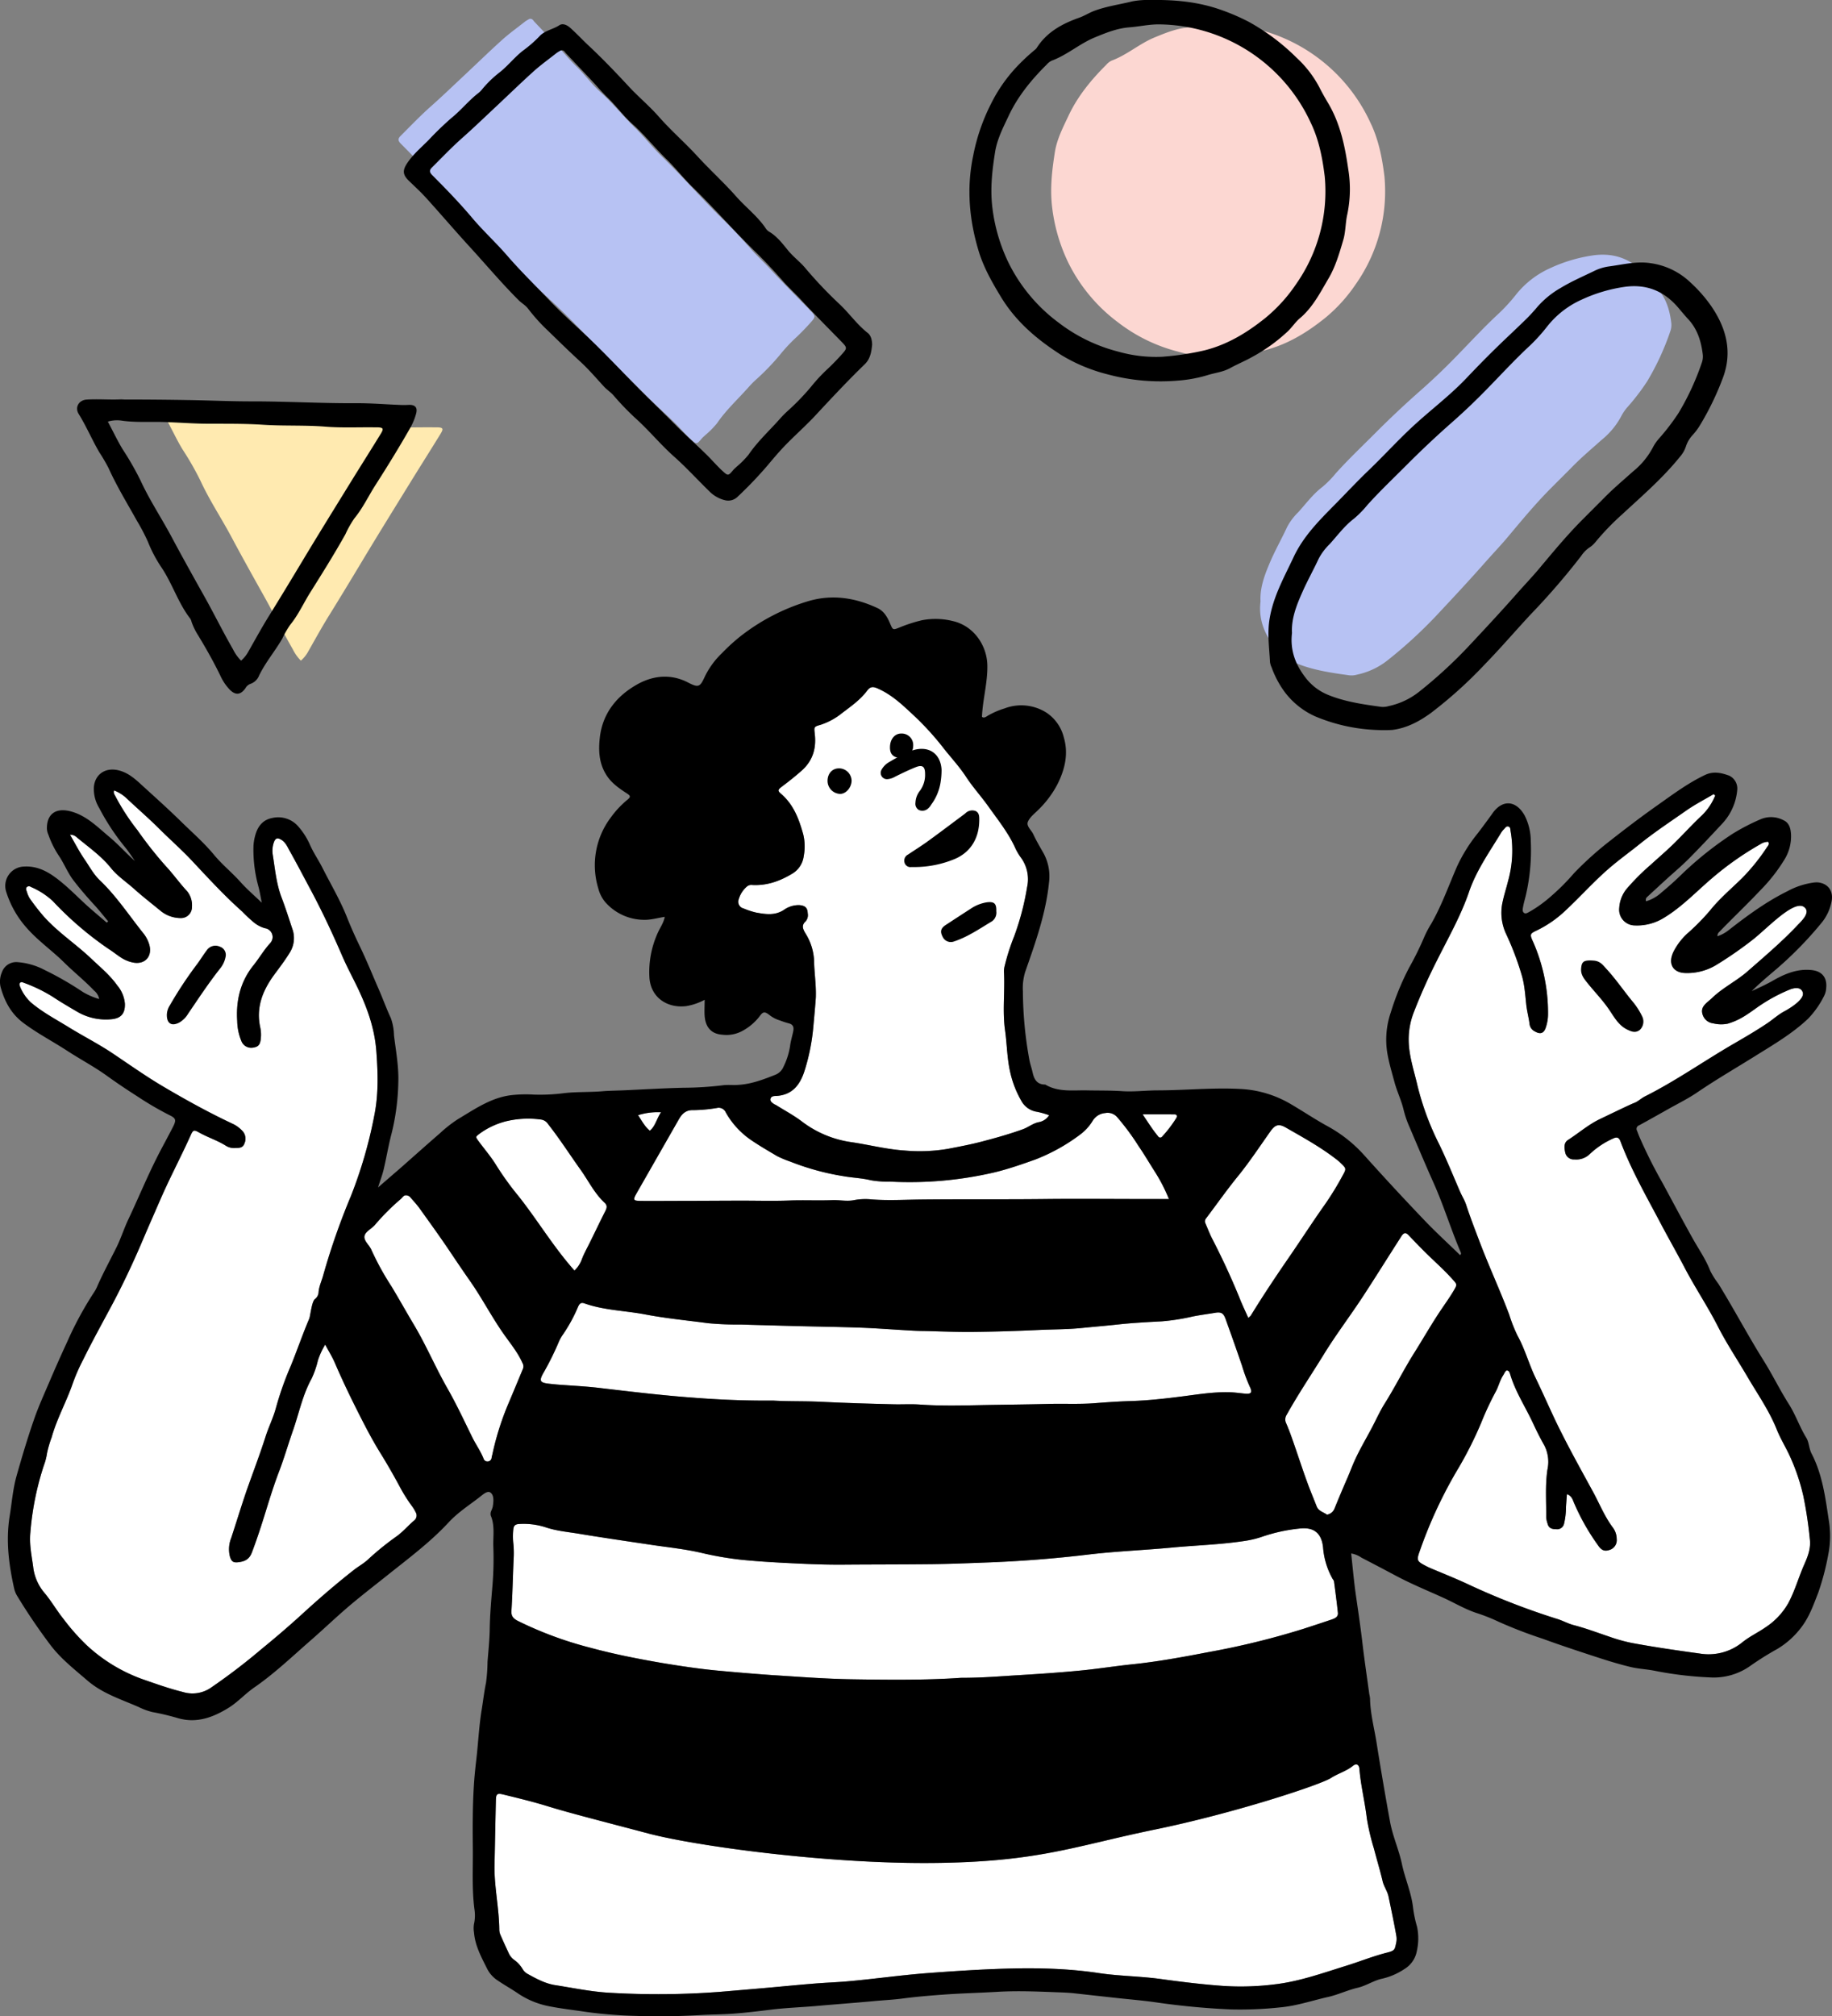 <svg xmlns="http://www.w3.org/2000/svg" viewBox="0 0 582 640.28"><rect x="0" y="0" width="582" height="640.28" fill="#808080" stroke="none"/><defs><style>.cls-1{fill:#fff;}.cls-2{fill:#b7c2f3;}.cls-3{fill:#fcd7d2;}.cls-4{fill:#ffeab0;}</style></defs><title>EmploymentHub</title><g id="Layer_2" data-name="Layer 2"><g id="Layer_1-2" data-name="Layer 1"><path class="cls-1" d="M544.89,252.64l-.49-.46c-2.8,1.67-5.72,3.17-8.39,5-5,3.5-10.11,6.87-14.89,10.68-3,2.43-6.2,4.73-9.18,7.24-5.17,4.33-9.63,9.41-14.56,14a35.8,35.8,0,0,1-9.12,6.35c-2.26,1.07-2.32,1.25-1.23,3.62a56.13,56.13,0,0,1,4.76,23,13.29,13.29,0,0,1-.7,4.19c-.6,1.9-1.74,2.29-3.46,1.29a3,3,0,0,1-1.7-2.25c-.23-1.94-.74-3.82-1-5.77-.39-3.35-.54-6.75-1.54-10a91.11,91.11,0,0,0-4.92-12.94,15.8,15.8,0,0,1-1.06-10.41c.46-2.14,1.16-4.27,1.69-6.42a35.92,35.92,0,0,0,.79-15.84c-.11-.58,0-1.35-.82-1.47-.61-.1-.9.48-1.26.85a6,6,0,0,0-.84,1c-3.7,6.13-7.91,12-10.26,18.86-2.61,7.66-6.65,14.7-10.25,21.92a178,178,0,0,0-7.37,16.52,23.63,23.63,0,0,0-1.56,9.11c.13,4.86,1.71,9.39,2.77,14a87.9,87.9,0,0,0,6.92,18.69c2.4,4.94,4.46,10.05,6.65,15.09.6,1.38,1.42,2.65,1.9,4.1,1.24,3.79,2.67,7.51,4.09,11.24,3,8,6.6,15.69,9.6,23.66a48.32,48.32,0,0,0,2.64,6.68c2.38,4.29,3.6,9,5.75,13.44S492,446.6,494.08,451c3.75,7.83,8,15.4,12.17,23.05,2,3.74,3.61,7.72,6.21,11.15a6.13,6.13,0,0,1,1.14,3.51,3.23,3.23,0,0,1-2.29,3.49c-1.5.51-2.52.18-3.6-1.42A70.46,70.46,0,0,1,500,477.15c-.41-1-.75-2.17-2.21-2.66-.11,1.48-.22,2.79-.3,4.1a22.85,22.85,0,0,1-.61,5.27,2.25,2.25,0,0,1-2.58,1.75c-1.28,0-2.29-.32-2.64-1.7a8.67,8.67,0,0,1-.46-2.07c.06-5.06-.36-10.12.4-15.16a11.51,11.51,0,0,0-1-7.7c-1.27-2.23-2.43-4.54-3.51-6.87-2.41-5.23-5.65-10.08-7.32-15.66-.16-.54-.35-1.21-1.12-1.29-.56.37-.74,1-1.07,1.51-1.14,1.72-1.54,3.79-2.56,5.54a97.79,97.79,0,0,0-4.48,9.64,120,120,0,0,1-7,14,143.1,143.1,0,0,0-12.42,26.46c-1.17,3.23-1.07,3.44,1.91,5,.71.37,1.45.69,2.18,1,3.52,1.46,7,2.88,10.51,4.48a229,229,0,0,0,29,11.33c1.78.54,3.38,1.47,5.21,1.95,3.84,1,7.58,2.41,11.35,3.68a52.74,52.74,0,0,0,7.17,2c7.14,1.32,14.33,2.36,21.53,3.35a17,17,0,0,0,13.5-3.54c2.35-1.91,5.08-3.15,7.54-4.88a22.25,22.25,0,0,0,7.12-7.64c2.1-3.92,3.27-8.23,5.07-12.28,1.11-2.5,2.11-5.06,1.74-8a129.55,129.55,0,0,0-2.05-13.67,64.69,64.69,0,0,0-4.7-13.55c-1.24-2.54-2.72-5-3.76-7.62-2.41-6-6.09-11.23-9.31-16.72s-6.62-10.55-9.43-16.07c-3.23-6.32-7.18-12.2-10.48-18.49-2.4-4.59-5-9.14-7.44-13.74-4.57-8.7-9.53-17.25-13-26.5-.46-1.2-1.13-1.41-2.26-.88a26.5,26.5,0,0,0-7.51,5,6.12,6.12,0,0,1-4.87,1.67,2.74,2.74,0,0,1-2.84-2c-.34-1.44-.64-3.24.83-4.18,3.43-2.2,6.52-4.93,10.24-6.68,1.6-.76,9.65-4.67,10.8-5.08s2.21-1.47,3.4-2.07c9.77-4.9,18.7-11.21,28.13-16.68,3.59-2.08,7.2-4.18,10.66-6.5,1.85-1.23,3.49-2.76,5.44-3.81,2.51-1.35,6.57-4.05,5.91-6.06s-3.12-1.28-4.09-.9a52.48,52.48,0,0,0-10.64,5.87c-3.24,2.3-5.44,3.9-9.18,5a10.67,10.67,0,0,1-4.53-.12,4,4,0,0,1-3.3-2.57c-1-2.75,1.07-3.71,3-5.55,3.38-3.25,7.68-5.31,11.21-8.4,5.27-4.62,11-9.47,15.79-14.57,1.25-1.32,4.11-3.89,2.45-5.61-3.06-3.2-12,6.58-16.69,10.2a122.85,122.85,0,0,1-11.36,7.87,17.84,17.84,0,0,1-10.15,2.64c-3.61-.15-5.53-2.85-3.53-6.85a20.24,20.24,0,0,1,4.35-5.69,69.8,69.8,0,0,0,7.24-7.35c3-3.73,6.68-6.84,10.1-10.18a64.49,64.49,0,0,0,8-9.93c.31-.45.86-1,.32-1.67a4.61,4.61,0,0,0-2.51.8,97,97,0,0,0-15.21,10.68c-5.07,4.29-9.6,9.18-15.37,12.66a16.2,16.2,0,0,1-9.35,2.42,5,5,0,0,1-4.85-5.57,10.58,10.58,0,0,1,2.23-5.9,71.77,71.77,0,0,1,7.68-7.72c2.29-2.09,4.65-4.11,6.89-6.26,3.2-3.07,6.13-6.39,9.38-9.42A18.3,18.3,0,0,0,544.89,252.64Z"/><path class="cls-1" d="M22.25,265.09c1.62,2.78,2.95,5.39,4.6,7.79s2.82,4.7,4.85,6.65C37,284.58,41,290.71,45.52,296.35a10.42,10.42,0,0,1,1.87,3.51c1.18,3.85-1.4,6.65-5.31,5.76a10.93,10.93,0,0,1-3.43-1.4c-1.43-.9-2.75-2-4.14-2.87a106.59,106.59,0,0,1-17.75-15.22,24.13,24.13,0,0,0-6.9-4.45,1.1,1.1,0,0,0-1.25-.06c-.52.41-.31,1-.11,1.46a9.39,9.39,0,0,0,.93,2.2,71.5,71.5,0,0,0,4.4,5.67c4.49,5.07,10.21,8.78,15.1,13.42,2.89,2.75,6,5.29,8.32,8.56a10.38,10.38,0,0,1,2.43,5.8c.1,3.1-1.22,4.67-4.3,4.94a18,18,0,0,1-10.76-2.33c-2.68-1.56-5.35-3.13-7.95-4.85a48.15,48.15,0,0,0-9.08-4.39c-.42-.17-.86-.37-1.21,0s-.14.82,0,1.24a14,14,0,0,0,3.44,5c3.74,3.18,8.09,5.43,12.23,8,4.45,2.73,9.12,5.11,13.48,8C41,338,46.41,341.85,52.06,345.17c7,4.12,14.18,8.09,21.57,11.57a10,10,0,0,1,3.61,2.66,3.65,3.65,0,0,1,.39,3.78c-.49,1.39-1.69,1.36-2.88,1.38a4.92,4.92,0,0,1-2.82-.61c-2.78-1.79-6-2.78-8.81-4.38-1.53-.86-1.82-.7-2.57,1-3.1,6.88-6.65,13.53-9.65,20.45-1.7,3.91-3.42,7.8-5.09,11.71-3,7.11-6.25,14.13-9.85,20.94-3.19,6-6.54,12-9.55,18.13a59.09,59.09,0,0,0-3.22,7.3c-2,5.88-5.09,11.31-6.77,17.32a34.39,34.39,0,0,0-1.48,5.07,18.77,18.77,0,0,1-1,3.86,91.14,91.14,0,0,0-4.29,21.33c-.37,3.72.4,7.26.88,10.84A15.5,15.5,0,0,0,14,505.69c2.22,2.6,3.93,5.62,6.07,8.3a69.28,69.28,0,0,0,7.37,8.37,51.62,51.62,0,0,0,17.79,10.87c4.26,1.48,8.5,3,12.87,4.08a10.33,10.33,0,0,0,8.65-1.19A193.68,193.68,0,0,0,83,523.74c4.32-3.52,8.57-7.15,12.69-10.9,5.45-5,11-9.8,16.78-14.33,1.47-1.14,3.08-2,4.48-3.31a88.54,88.54,0,0,1,8.87-7.2c2.15-1.5,3.77-3.48,5.73-5.14a2,2,0,0,0,.49-2.65,11.55,11.55,0,0,0-1.22-2,50.15,50.15,0,0,1-3.56-5.61c-2-3.74-4.12-7.46-6.36-11.08-3-4.82-5.55-9.88-8.08-14.93-2.25-4.5-4.41-9.08-6.41-13.72-.85-2-2-3.81-3.1-5.87A23.56,23.56,0,0,0,101,432,29.59,29.59,0,0,1,99,437.78c-2.87,5.18-4,11-5.92,16.47-1.52,4.34-2.8,8.79-4.44,13.08s-3,8.69-4.36,13.09c-1.31,4.23-2.68,8.44-4.26,12.59-.82,2.16-2.19,2.8-4.13,3.07-1.77.25-2.39-.16-2.88-1.91a9.57,9.57,0,0,1,.43-5.74c1.65-5,3.16-10,4.85-14.93,2-5.7,4.16-11.31,6-17.05,1-3.21,2.56-6.25,3.41-9.5a102.09,102.09,0,0,1,4.71-13.28c2-4.91,3.74-10,5.81-14.86.39-.92.78-5.32,1.77-6.22a3,3,0,0,0,1.2-2c.09-2,1-3.76,1.5-5.64a218.63,218.63,0,0,1,8.79-25.13,143.28,143.28,0,0,0,7.51-26c1.28-6.58,1.06-13.18.58-19.87-.54-7.47-3-14.16-6.18-20.74-1.55-3.19-3.23-6.32-4.64-9.57-3.17-7.34-6.55-14.57-10.34-21.6-2.14-4-4.23-8-6.44-11.93-.68-1.21-1.23-2.57-2.52-3.38s-1.94-.62-2.44.75a8,8,0,0,0-.35,4c.72,4.55,1.13,9.16,2.79,13.53,1.23,3.23,2.29,6.53,3.37,9.82a8.65,8.65,0,0,1-.63,7.46c-1.55,2.57-3.42,5-5.18,7.39-3.67,5.06-5.71,10.37-4.32,16.66a11,11,0,0,1,.19,3.19c-.16,2.09-.72,2.85-2.25,3.11a3.36,3.36,0,0,1-4-2.18,17.19,17.19,0,0,1-1.27-6.22c-.43-6.5,1-12.53,5.16-17.69,1.83-2.28,3.29-4.83,5.27-7a2.83,2.83,0,0,0-1.65-4.79,9.8,9.8,0,0,1-3.5-1.84,48,48,0,0,1-3.69-3.44c-5.77-5.13-11-10.85-16.24-16.44-3.24-3.41-6.76-6.51-10.08-9.82s-7-6.48-10.48-9.77a12.65,12.65,0,0,0-3.9-2.45,1.54,1.54,0,0,0,.21,1.47,69.22,69.22,0,0,0,7.2,11.16,125.12,125.12,0,0,0,8.9,11.29c2.43,2.59,4.45,5.49,6.87,8.08a7,7,0,0,1,1.55,5,3.47,3.47,0,0,1-3.27,3.54,10.14,10.14,0,0,1-6.46-2.1c-2.95-2.43-6-4.78-8.81-7.31-2.46-2.18-5.23-4-7.3-6.61-3.11-3.83-7.14-6.6-10.87-9.72A2.82,2.82,0,0,0,22.25,265.09Z"/><path class="cls-1" d="M157.09,592.94c0,6.68,1.48,13.25,1.53,19.91a4.26,4.26,0,0,0,.34,1.54c.81,1.87,1.66,3.73,2.53,5.58a5.41,5.41,0,0,0,1.73,2.32,9.69,9.69,0,0,1,2.87,3.11,4.1,4.1,0,0,0,1.54,1.44c2.72,1.51,5.46,3,8.58,3.53,5.87.91,11.73,2.16,17.63,2.46a260.41,260.41,0,0,0,35.11-.32c4.68-.4,9.37-.79,14.05-1.2,5.3-.47,10.6-1,15.9-1.42,3.54-.29,7.09-.4,10.63-.72,8.29-.74,16.54-1.93,24.86-2.57,7-.53,14-1,21-1.29,11.18-.46,22.34-.43,33.47,1.23,6.57,1,13.27,1,19.85,1.91s13.35,1.74,20.07,2.21a86.66,86.66,0,0,0,16.19-.51c7.77-.9,15.16-3.56,22.6-5.87,4.4-1.36,8.7-3.11,13.16-4.23,2.48-.62,2.36-1,2.83-3.13a5.79,5.79,0,0,0,0-2.38c-.72-4.1-1.6-8.17-2.44-12.25-.37-1.78-1.49-3.19-1.89-4.94-.81-3.45-1.86-6.85-2.74-10.28a73.14,73.14,0,0,1-2.26-9.58c-.61-5.29-1.94-10.46-2.37-15.77-.11-1.34-.94-1.81-2-1-2.1,1.73-4.73,2.42-7,3.88-3.26,2.14-30.53,11.16-56.06,16.41s-36.82,10.31-70.69,10.6-75.41-5.46-90.16-9.37-25-6.49-31.94-8.64c-4.66-1.44-9.4-2.58-14.14-3.74-1.93-.47-2.28-.15-2.33,1.75C157.37,578.75,157.25,585.85,157.09,592.94Z"/><path class="cls-1" d="M305.22,532.81c7,0,12.77-.51,18.52-.85,6.47-.39,12.94-.83,19.38-1.45,5.56-.53,11.09-1.42,16.64-2,8.13-.84,16.17-2.33,24.17-3.87a250.09,250.09,0,0,0,30-7.34q4.56-1.47,9.1-3c1-.34,2.14-.82,2-2.14-.35-3.35-.8-6.69-1.24-10a1.91,1.91,0,0,0-.39-.69,24,24,0,0,1-3.08-10.09c-.56-5.12-3.54-6.35-7.19-6a53.22,53.22,0,0,0-12.45,2.72,31,31,0,0,1-5.43,1.26c-7.54,1.15-15.18,1.36-22.77,2.07-8.83.84-17.71,1.17-26.52,2.21q-16.67,2-33.42,2.58c-5.4.21-10.79.42-16.19.49-9.5.11-19,.08-28.51.16-6.39.05-12.77-.26-19.14-.59-4.34-.23-8.69-.51-13-.94a105.17,105.17,0,0,1-13.08-2.26c-5.12-1.18-10.33-1.7-15.5-2.47-7.73-1.16-15.46-2.27-23.17-3.55-3.49-.58-7-.86-10.45-2a22.71,22.71,0,0,0-8.68-1.09c-1,.07-1.58.41-1.72,1.53a20.74,20.74,0,0,0,0,4.79,31,31,0,0,1,.09,4.52c-.26,5.58-.36,11.17-.71,16.74-.12,1.82.75,2.53,2.1,3.22a117.9,117.9,0,0,0,23.18,8.54c7.38,2,14.86,3.46,22.39,4.76,6,1,12.11,1.92,18.19,2.48,5.65.52,11.31,1,17,1.4,8.41.52,16.81,1.19,25.23,1.32C282.51,533.46,294.5,533.57,305.22,532.81Z"/><path class="cls-1" d="M333.29,354.15a27,27,0,0,0-3.8-1.08,6.78,6.78,0,0,1-5.06-3.55,32,32,0,0,1-3.41-8.64c-1.1-4.5-1.09-9.14-1.73-13.69-.87-6.19,0-12.42-.35-18.63a6.79,6.79,0,0,1,.24-1.84,67.67,67.67,0,0,1,3-9.36,84.1,84.1,0,0,0,4.12-15.67,11.61,11.61,0,0,0-2.11-9.54,17.45,17.45,0,0,1-1.83-3.24c-2.21-4.69-5.43-8.7-8.41-12.88-2.27-3.19-4.92-6.08-7.05-9.35-2.3-3.51-5.19-6.52-7.72-9.83A90,90,0,0,0,289,226c-3.1-2.92-6.31-5.7-10.31-7.43-1.39-.6-2.26-.51-3.18.72-2.14,2.88-5.07,4.94-7.89,7.07a21.4,21.4,0,0,1-7,3.83c-2.15.6-2,.69-1.77,2.95.51,4.58-.65,8.51-4.28,11.68-2,1.76-4.08,3.42-6.21,5-1.29,1-1.35,1.3-.24,2.26,4,3.43,5.7,8,7.05,12.86a16.3,16.3,0,0,1,.17,6.88,7.57,7.57,0,0,1-3.44,5.49c-3.95,2.43-8.2,4-12.95,3.73a2.11,2.11,0,0,0-1.71.53,8.4,8.4,0,0,0-2.56,4,2.19,2.19,0,0,0,1.55,2.92,24.52,24.52,0,0,0,4,1.31c3,.54,5.89,1,8.74-.81a8.08,8.08,0,0,1,5-1.56c1.83.18,2.55.8,2.64,2.63a3,3,0,0,1-.66,2.51c-1.39,1.26-.91,2.37-.13,3.73a17.75,17.75,0,0,1,2.79,8.53c.05,3.91.69,7.79.57,11.7,0,.89-.79,9.57-.93,10.88a64.55,64.55,0,0,1-2.6,12.45c-1.43,4.62-3.93,7.94-9.22,8.18-.72,0-1.53.14-1.67,1-.11.68.49,1.1,1,1.48.28.21.63.31.93.5,2.7,1.69,5.55,3.21,8.07,5.13a33.68,33.68,0,0,0,15.8,6.57c5.61.83,11.12,2.27,16.81,2.64a53.6,53.6,0,0,0,13.74-.53c3.65-.7,7.27-1.38,10.88-2.33,4.39-1.15,8.72-2.36,13-3.91,1.76-.65,3.22-1.92,5.09-2.25A4.85,4.85,0,0,0,333.29,354.15Z"/><path class="cls-1" d="M245.64,444.77c4.73.29,10,.13,15.2.38,7.71.38,15.43.62,23.15.8,2.76.06,5.52-.12,8.26.08,6.2.43,12.41.32,18.59.19,7.46-.15,14.91-.2,22.36-.39,4.79-.12,9.58.14,14.38-.22,3.88-.3,7.79-.58,11.68-.69,5.51-.17,10.95-.79,16.41-1.49,4.84-.62,9.66-1.41,14.57-1.31,1.78,0,3.54.28,5.31.45,1.93.18,2.38-.4,1.54-2.1a52.16,52.16,0,0,1-2.5-6.72c-1.68-4.94-3.43-9.86-5.2-14.78-.7-2-1.44-2.41-3.42-2.07-2.36.4-4.73.69-7.09,1.17a69.13,69.13,0,0,1-9.73,1.53c-4.68.26-9.37.49-14,1-3.87.42-7.76.74-11.63,1.13-4.52.45-9.05.41-13.57.62-6.9.32-13.81.54-20.72.61-5.22.06-10.44-.17-15.66-.29-1.69,0-3.38-.09-5.06-.19-5-.28-9.91-.67-14.87-.86-6.83-.25-13.66-.33-20.49-.51q-8.9-.23-17.8-.49a99.44,99.44,0,0,1-10.37-.42c-6.68-.89-13.39-1.53-20-2.79-6.44-1.22-13.09-1.3-19.35-3.52-1.1-.38-1.57.14-2,1.12a49.37,49.37,0,0,1-4.84,8.85,12.85,12.85,0,0,0-1.18,2.07,91.55,91.55,0,0,1-4.68,9.54c-1.85,3.15-1.58,3.65,2,4,.71.07,1.41.15,2.12.21,4.42.35,8.86.54,13.26,1.06,9.87,1.16,19.72,2.35,29.63,3.08C228.29,444.48,236.7,444.84,245.64,444.77Z"/><path class="cls-1" d="M371.35,380.78a53,53,0,0,0-4.38-8.55c-1.77-2.76-3.42-5.6-5.28-8.3a75.89,75.89,0,0,0-6.8-9.18,4,4,0,0,0-3.83-1.27,5.09,5.09,0,0,0-3.92,2.43A15.38,15.38,0,0,1,343,360.4a59.11,59.11,0,0,1-14.14,7.83c-4.18,1.49-8.34,2.94-12.65,4a118.72,118.72,0,0,1-33.55,3,30.52,30.52,0,0,1-6.07-.44c-2.86-.7-5.79-.77-8.67-1.29a80.71,80.71,0,0,1-16.88-4.63,32.68,32.68,0,0,1-4.17-1.74c-2.73-1.62-5.47-3.2-8.12-5a26.13,26.13,0,0,1-8.2-8.9,2.44,2.44,0,0,0-2.8-1.38,47.84,47.84,0,0,1-7.41.69c-2.52-.11-3.72,1.22-4.77,3.07l-13.47,23.56c-1,1.81-.91,2.14,1.14,2.18,3.9.07,7.81,0,11.72,0,6.93,0,13.86-.06,20.79-.07,5,0,10.11.15,15.15-.05,4.51-.17,9,.07,13.52-.11,2.31-.09,4.6.46,6.88,0a19.36,19.36,0,0,1,5.31-.26c5.31.45,10.63.12,15.93.06,13.15-.15,26.3,0,39.45-.15,10.65-.12,21.3,0,31.95,0Z"/><path class="cls-1" d="M421.56,481a3.13,3.13,0,0,0,2.42-2q2-4.92,4.13-9.79c.73-1.69,1.37-3.43,2.13-5.13,1.63-3.66,3.68-7.08,5.54-10.6,1.37-2.58,2.56-5.28,4.11-7.75,3.3-5.25,6.06-10.81,9.36-16.06,2.93-4.64,5.63-9.43,8.74-14,1.35-2,2.73-3.92,3.94-6,1.07-1.83.92-1.84-.49-3.42-2.41-2.71-5.11-5.12-7.71-7.64-2.16-2.1-4.24-4.27-6.32-6.44-.74-.76-1.35-.75-2,.1-.26.36-.48.75-.72,1.12-3.86,6-7.67,12.13-11.59,18.13-4.07,6.24-8.6,12.16-12.51,18.52s-8.17,12.65-11.83,19.23a2.75,2.75,0,0,0-.16,2.72c1,2.28,1.81,4.62,2.63,7,1.34,3.84,2.59,7.73,4,11.56.92,2.58,2,5.11,3,7.67C418.81,479.9,420.43,480.15,421.56,481Z"/><path class="cls-1" d="M128.86,379.58c-.6,0-1,.68-1.49,1.14a71.6,71.6,0,0,0-8.09,8.06c-1,1.3-3,2.14-3.44,3.53-.49,1.65,1.5,3,2.18,4.67a87.2,87.2,0,0,0,6.27,11.41c2.43,4,4.71,8.12,7.12,12.15,4,6.68,7,13.88,10.9,20.65,2.84,5,5.25,10.23,7.8,15.38,1.11,2.23,2.57,4.26,3.49,6.58a1.32,1.32,0,0,0,2.59-.34c.06-.35.17-.69.24-1a89.23,89.23,0,0,1,5.23-16.43c1.49-3.51,2.93-7,4.41-10.55a2.14,2.14,0,0,0-.09-2c-1.41-3.19-3.61-5.91-5.58-8.67-4-5.58-7.09-11.65-11-17.26-2.11-3-4.21-6.12-6.28-9.2-3.16-4.72-6.49-9.32-9.8-13.93-.87-1.23-1.92-2.33-2.9-3.47A1.8,1.8,0,0,0,128.86,379.58Z"/><path class="cls-1" d="M396.56,418.5a6.14,6.14,0,0,0,.81-.74c3.8-6.2,7.83-12.24,11.95-18.23C413.25,393.84,417,388,421,382.36a93.37,93.37,0,0,0,5.54-9.06c1.23-2.2,1.17-2.23-.66-4a8.88,8.88,0,0,0-.79-.71c-5.15-4.1-10.9-7.25-16.58-10.51-2.27-1.3-3.41-.94-4.91,1.18-3.43,4.84-6.69,9.8-10.45,14.41-3.46,4.26-6.62,8.76-9.93,13.14a1.52,1.52,0,0,0-.27,1.7c.72,1.63,1.34,3.3,2.15,4.87,3.13,6.06,6,12.25,8.59,18.57C394.52,414.09,395.54,416.21,396.56,418.5Z"/><path class="cls-1" d="M182.49,403.47a9.37,9.37,0,0,0,2.39-3.69c.7-1.83,1.67-3.52,2.53-5.27,1.64-3.33,3.24-6.69,4.92-10,.5-1,.63-1.77-.27-2.6-3.24-3-5.13-7-7.64-10.5-3.45-4.83-6.65-9.84-10.33-14.5a3.13,3.13,0,0,0-2.15-1.4,30.07,30.07,0,0,0-10.29.34,24.23,24.23,0,0,0-9.18,4.06c-1.4,1.08-1.5,1-.47,2.41,1.89,2.57,4,5,5.65,7.7a92.46,92.46,0,0,0,7,9.71C170.74,387.41,175.76,395.91,182.49,403.47Z"/><path class="cls-1" d="M363,353.88c1.18,1.76,2,3,2.84,4.23.65.93,1.35,1.84,2.06,2.73a.78.78,0,0,0,1.33.06,39,39,0,0,0,4.47-5.87c.31-.52.23-1.13-.52-1.14C369.93,353.86,366.7,353.88,363,353.88Z"/><path class="cls-1" d="M210,353.21a20.76,20.76,0,0,0-7.29.93c1.22,1.82,2.1,3.61,3.74,4.93C208.23,357.58,208.55,355.36,210,353.21Z"/><path class="cls-2" d="M400.45,191c-.66,5.53,1.12,10.11,4.36,14.27a17.12,17.12,0,0,0,7.14,5.41c5.38,2.19,11.12,3,16.82,3.79a6.4,6.4,0,0,0,2.38-.24,23.34,23.34,0,0,0,9.57-4.47,145.79,145.79,0,0,0,15.47-14.14c5.28-5.63,10.54-11.27,15.64-17.05,2.23-2.53,4.58-5,6.75-7.54,4.51-5.37,8.95-10.78,13.9-15.77,2.43-2.45,4.89-4.88,7.31-7.33,2.88-2.91,6-5.53,9-8.22a24.43,24.43,0,0,0,6.36-7.73,14.25,14.25,0,0,1,2-2.84,70.25,70.25,0,0,0,6.11-8,82.54,82.54,0,0,0,7.36-15.9,5.91,5.91,0,0,0,.33-2.62c-.5-4.21-1.7-8.15-4.71-11.34-.91-1-1.76-2-2.6-3-4.47-5.5-10-8.15-17.29-7.22a48.94,48.94,0,0,0-14,4.15,29,29,0,0,0-10.81,8.44A55.35,55.35,0,0,1,476,99.68c-4.87,4.52-9.35,9.42-14,14.16q-5.22,5.34-10.8,10.25-7.49,6.6-14.51,13.66c-4.13,4.13-8.38,8.17-12.3,12.52a32.09,32.09,0,0,1-4.28,4.36c-3,2.28-5.2,5.31-7.69,8.05a18.59,18.59,0,0,0-3.51,4.66c-1.64,3.54-3.56,6.95-5.14,10.52C401.94,182.08,400.2,186.39,400.45,191Z"/><path class="cls-2" d="M168.22,6a10.85,10.85,0,0,0-1.44.86c-2.52,2-5.11,3.84-7.48,6-4,3.62-7.9,7.41-11.85,11.11-3.5,3.28-6.95,6.6-10.54,9.78-3.39,3-6.5,6.27-9.7,9.46-.9.89-.74,1.56.14,2.44,4.39,4.4,8.7,8.85,12.71,13.61,3.47,4.11,7.48,7.77,11,11.84,4.18,4.84,8.75,9.29,13.14,13.91,3.78,4,7.86,7.66,11.87,11.41,6.6,6.18,12.68,12.88,19.12,19.23,3.22,3.16,6.45,6.31,9.63,9.52s6.31,5.94,9.43,9c1.84,1.78,3.49,3.76,5.38,5.48,1.68,1.54,1.77,1.43,3.29-.37.34-.4.76-.73,1.14-1.1a28.85,28.85,0,0,0,3.73-3.77c2.92-4.28,6.74-7.74,10.13-11.58a28.34,28.34,0,0,1,2.25-2.27,75.54,75.54,0,0,0,7.56-7.83,51.41,51.41,0,0,1,4.86-5.26c1.75-1.62,3.42-3.34,5-5.12s1.51-2-.16-3.73c-4.38-4.51-8.84-8.94-13.1-13.56-1.87-2-3.91-3.87-5.72-5.93-2.81-3.19-5.72-6.31-8.74-9.26-6.79-6.63-13-13.78-19.82-20.41-2.9-2.84-5.45-6.1-8.33-8.91-3.74-3.65-7-7.75-10.89-11.24-2.84-2.54-5.08-5.69-7.84-8.34-1.79-1.72-3.37-3.64-5.07-5.45-2.73-2.9-5.48-5.79-8.22-8.68C169.34,6.37,169.06,5.86,168.22,6Z"/><path class="cls-3" d="M388.48,113.28a87.49,87.49,0,0,0,13.11-2c7.44-1.86,13.72-5.74,19.52-10.42a50,50,0,0,0,9.59-10.6,51.2,51.2,0,0,0,9.12-34.19c-.73-6-1.88-11.8-4.48-17.16A53.61,53.61,0,0,0,387.07,7.74c-3.13,0-6.17.7-9.26.94-4,.31-7.56,1.78-11.17,3.27-4.75,2-8.64,5.51-13.49,7.3a5.12,5.12,0,0,0-1.67,1.29c-4.81,4.78-9.1,10-12,16.15-1.77,3.77-3.72,7.48-4.37,11.67-.91,5.79-1.57,11.52-.86,17.47a55.16,55.16,0,0,0,5.23,17.78,52.83,52.83,0,0,0,15.76,18.8,52.32,52.32,0,0,0,19,9.25A43.65,43.65,0,0,0,388.48,113.28Z"/><path class="cls-4" d="M53.26,133.89C54.93,137,56.33,140,58,142.73a92.77,92.77,0,0,1,5.67,9.91c2.86,6.21,6.65,11.88,9.86,17.9,3.33,6.24,6.79,12.43,10.25,18.61,3.17,5.63,6,11.42,9.22,17a13.6,13.6,0,0,0,2.59,3.65A10.84,10.84,0,0,0,98,206.74c2.15-3.78,4.24-7.6,6.54-11.29,3.5-5.64,6.93-11.32,10.35-17,5-8.34,10.14-16.61,15.25-24.9,3.25-5.28,6.58-10.51,9.82-15.79,1-1.65.8-2-1.06-2.06-.44,0-.88,0-1.33,0-5.06-.05-10.14.19-15.17-.21-6.64-.53-13.3-.17-19.94-.61-5.65-.37-11.34-.3-17-.32-4.87,0-9.72-.41-14.58-.55-4.34-.12-8.69.19-13-.4A10.2,10.2,0,0,0,53.26,133.89Z"/><path d="M429.25,493.32c.49,4.46.86,8.78,1.47,13.07.72,5,1.47,10,2.06,15,.65,5.55,1.47,11.08,2.23,16.62a12,12,0,0,1,.23,1.31c.07,4.73,1.3,9.3,2.05,13.93q2,12.6,4.29,25.17c.84,4.66,2.83,8.95,3.8,13.56s3,9.06,3.54,13.9a38.43,38.43,0,0,0,1.26,6,18,18,0,0,1-.06,7.64,8.43,8.43,0,0,1-3.88,5.72,21.27,21.27,0,0,1-7.47,3.18c-2.57.64-4.83,2.2-7.45,2.81-3.2.74-6.22,2.21-9.39,2.92-5.08,1.14-10,2.85-15.29,3.32a118.9,118.9,0,0,1-15.66.64,237.85,237.85,0,0,1-23.81-2.25c-4-.58-8.09-.91-12.14-1.35-4.59-.51-9.16-1-13.75-1.52-1.32-.14-2.65-.22-4-.27-6.82-.25-13.62-.6-20.47-.19-5.65.33-11.33.46-17,.87-4.32.31-8.65.67-13,1.24-3.07.41-6.18.54-9.28.84-6.09.57-12.2,1-18.29,1.55-4.86.42-9.74.58-14.58,1.19-3.87.48-7.74.94-11.62,1.23-3.54.27-7.09.26-10.64.46-6.74.37-13.49.52-20.23.26a141.14,141.14,0,0,1-16.15-1.29c-3.84-.59-7.72-1-11.54-1.77a26.78,26.78,0,0,1-10-4.13c-2.05-1.39-4.22-2.6-6.28-4a9.65,9.65,0,0,1-3.38-3.66c-1.86-3.73-3.9-7.39-4.24-11.68a7.8,7.8,0,0,1,0-2.64,12.62,12.62,0,0,0,.13-4.78c-.83-6.46-.43-13-.5-19.43s-.08-12.94.31-19.4c.17-2.92.47-5.84.81-8.75.6-5.2.84-10.43,1.68-15.61.47-2.89.8-5.8,1.39-8.66a52.64,52.64,0,0,0,.48-6.62c.26-3.44.64-6.88.7-10.36.07-4.78.51-9.56.9-14.33a104.23,104.23,0,0,0,.24-12c-.1-3.25.53-6.59-.81-9.75a2.29,2.29,0,0,1,.17-1.56,8.94,8.94,0,0,0,.45-1.25c.27-1.61.49-3.64-.72-4.52-1-.74-2.52.74-3.6,1.57-3.3,2.53-6.82,4.81-9.66,7.88-5.94,6.4-12.94,11.58-19.72,17-4.28,3.41-8.63,6.75-12.77,10.32-3.81,3.29-7.46,6.78-11.25,10.08-5.94,5.17-11.64,10.65-18.16,15.13-2.85,2-5.15,4.61-8.12,6.43-5.07,3.11-10.32,5-16.36,3.12a78.16,78.16,0,0,0-7.73-1.82A21,21,0,0,1,44,542.06c-5.57-2.45-11.41-4.24-16.21-8.37-4.25-3.66-8.65-7.08-12-11.61A185.16,185.16,0,0,1,5.35,506.63a7.88,7.88,0,0,1-.86-2.22c-1.69-7.57-2.68-15.15-1.41-23,.68-4.19,1-8.47,2.14-12.56,1.73-6.14,3.56-12.27,5.66-18.3,1.42-4.08,3.23-8,4.93-12q2.67-6.24,5.51-12.38a109.63,109.63,0,0,1,8.61-15.87,10.87,10.87,0,0,0,1-1.89c1.82-4.15,4-8.12,6-12.16,1.47-2.9,2.43-6.07,3.83-9,3.06-6.48,5.8-13.11,9-19.49,1.67-3.32,3.5-6.58,5.19-9.9,1.09-2.15,1-2.74-1.17-3.76a101.14,101.14,0,0,1-10.09-5.9c-3.35-2.13-6.67-4.36-9.9-6.69-4-2.86-8.3-5.12-12.38-7.78-4.68-3.05-9.67-5.62-14.13-9-3.77-2.86-5.87-6.82-7.09-11.29a7.53,7.53,0,0,1,.42-4.71,4.83,4.83,0,0,1,5-3.19,22.12,22.12,0,0,1,8.63,2.52,101.16,101.16,0,0,1,12,6.9,21.59,21.59,0,0,0,5.26,2.29,4.41,4.41,0,0,0-1.62-2.68c-3-3.17-6.43-5.88-9.51-8.93-3.84-3.8-8.32-6.89-11.91-11a31.22,31.22,0,0,1-6.42-11.23,6.14,6.14,0,0,1,5.68-8.23c3.63-.2,6.77,1.21,9.64,3.29,3.83,2.76,7.06,6.2,10.55,9.35,2,1.77,4,3.45,6,5.17l.44-.41c-1.42-1.7-2.77-3.45-4.27-5.07-2.34-2.55-4.6-5.15-6.71-7.9-1.91-2.48-3-5.42-4.77-8A29.42,29.42,0,0,1,15.35,265a5.48,5.48,0,0,1-.45-1.79c-.08-4.85,3-7.05,8.35-5.32,4.59,1.47,7.94,4.92,11.54,7.92,2.84,2.37,5.28,5.14,8.07,7.61-1-1.41-1.92-2.91-3-4.22a72.64,72.64,0,0,1-8.36-12.64,11.6,11.6,0,0,1-1.68-6.62c.35-4,3.53-6.2,7.49-5.39,3.34.69,5.66,2.85,8,5,4.12,3.76,8.28,7.48,12.25,11.38,3.54,3.47,7.29,6.72,10.47,10.57,2.54,3.07,5.7,5.61,8.36,8.58,2,2.24,4.24,4.16,6.78,6.59-.43-2.08-.66-3.65-1.08-5.16a43.85,43.85,0,0,1-1.57-12.63,14.68,14.68,0,0,1,.45-3.15c.74-3.06,2.31-5.39,5.65-6a8.4,8.4,0,0,1,8.18,2.77,22.57,22.57,0,0,1,3.7,5.84c1.12,2.53,2.7,4.8,3.94,7.25,2.68,5.3,5.73,10.41,7.91,16,1.2,3,2.55,6,4,9,2.16,4.46,4,9.06,6,13.62,1.3,3,2.42,6.11,3.81,9.08a17.2,17.2,0,0,1,1,5.46c.6,4.93,1.53,9.84,1.38,14.82a73.23,73.23,0,0,1-2.12,16.31c-1,3.77-1.63,7.63-2.52,11.43-.43,1.82-1.11,3.55-1.8,5.78,2.53-2.2,4.74-4.11,6.93-6,4.25-3.74,8.47-7.53,12.76-11.24a41.25,41.25,0,0,1,5.64-4.42c5.37-3.2,10.56-6.88,17-7.65a41.4,41.4,0,0,1,7.13-.18,58.77,58.77,0,0,0,9.56-.45c4.07-.48,8.15-.27,12.22-.61,2.29-.19,4.6-.2,6.9-.3,6.29-.28,12.58-.67,18.87-.81a107.8,107.8,0,0,0,12.45-.78c1.66-.24,3.36,0,5-.14,4.16-.24,7.94-1.7,11.74-3.2a4.66,4.66,0,0,0,2.59-2.53,22.43,22.43,0,0,0,2.1-6.57c.19-1.58.68-3.12,1-4.68.28-1.3,0-2.25-1.5-2.58a28.26,28.26,0,0,1-2.78-.92,9.66,9.66,0,0,1-3.07-1.55c-1.65-1.3-2.19-1.35-3.33.27a17.19,17.19,0,0,1-5.2,4.48,10.58,10.58,0,0,1-6.65,1.35c-3.43-.23-5.32-2.31-5.6-5.93-.12-1.57,0-3.17,0-5.16a18.65,18.65,0,0,1-5.8,2c-5.91.78-11.43-2.61-11.76-9.26a30,30,0,0,1,2.78-14.24c.69-1.51,1.71-2.88,2.11-4.83-2.34.35-4.43,1-6.64.94a16.54,16.54,0,0,1-12.21-5.55,11,11,0,0,1-2.29-4.49,25.18,25.18,0,0,1,4-22.47,29.79,29.79,0,0,1,5.26-5.62c1.14-.95,1-1.27-.26-2.08-2.52-1.64-5-3.37-6.58-6.05-2.21-3.64-2.36-7.59-1.92-11.58.84-7.57,5.21-13.07,11.51-16.71,5.13-3,10.87-3.74,16.55-.8,3.3,1.71,3.77,1.45,5.32-1.93a26,26,0,0,1,5.48-7.46,60.56,60.56,0,0,1,5.44-5A65.16,65.16,0,0,1,257,190.84c7.49-2.16,14.78-1,21.77,2.27,2.14,1,3.2,3,4.07,5.06.79,1.89.88,1.9,2.74,1.17a46.81,46.81,0,0,1,7.33-2.38,22.62,22.62,0,0,1,9.76.26c6.73,1.52,10.94,7.83,11,14.2.07,5.49-1.47,10.7-1.72,16.21.59.5,1.24.05,1.79-.31a25.18,25.18,0,0,1,5.35-2.34,14.93,14.93,0,0,1,13.32,1.31,13.24,13.24,0,0,1,5.55,7.89c1.57,5.28.27,10.34-2.06,14.94a32.08,32.08,0,0,1-6.24,8.24c-1.14,1.12-2.53,2.2-3.11,3.59s1.11,2.65,1.73,4c.91,2,2.06,3.92,3.15,5.84a15.35,15.35,0,0,1,1.82,9.5c-1,9.81-4.29,19-7.52,28.23a17.22,17.22,0,0,0-.77,6.27,123.36,123.36,0,0,0,2.1,22c.27,1.31.73,2.57,1,3.85.5,2.22,1.46,3.79,4,3.77,4.15,2.48,8.77,1.76,13.25,1.85,3.72.08,7.44,0,11.17.25s7.44-.23,11.16-.25c8.78,0,17.56-.92,26.34-.45a34.74,34.74,0,0,1,15.9,4.7c4,2.33,7.8,4.9,11.85,7.12a43.68,43.68,0,0,1,11.62,9.18q9.41,10.49,19.15,20.68c3.65,3.83,7.57,7.4,11.35,11.08a.67.67,0,0,0,.2-.89c-3.14-7.34-5.45-15-8.73-22.28-2.57-5.75-5-11.54-7.47-17.34a32.63,32.63,0,0,1-1.92-5.53c-.69-3-2.1-5.84-2.91-8.84s-1.75-6.12-2.29-9.26a26.66,26.66,0,0,1,1.09-12.89,83,83,0,0,1,5.85-14.26,99,99,0,0,0,4.91-10,34.56,34.56,0,0,1,2.14-4c3.32-5.8,5.52-12.09,8.18-18.18a50.15,50.15,0,0,1,6.63-10.57c1.52-2,3-4,4.44-6,.06-.07.1-.15.15-.22,3.15-4.5,7.5-4.22,10.24.66a18,18,0,0,1,1.94,8A63.5,63.5,0,0,1,484.81,284c-.29,1.29-.69,2.57-.93,3.88-.12.67-.34,1.53.25,2s1.34-.13,1.93-.43a41,41,0,0,0,6.67-4.83,70.45,70.45,0,0,0,7.32-7.34,106.14,106.14,0,0,1,11.68-10.46c4.87-3.83,9.82-7.58,14.89-11.15,4.84-3.42,9.63-7,15-9.55,2.68-1.3,5.22-.72,7.73.2a4.53,4.53,0,0,1,2.54,4.59,17.9,17.9,0,0,1-4.84,10.73c-3.5,3.76-7,7.51-10.64,11.16-2.31,2.32-4.84,4.42-7.26,6.63q-2.94,2.7-5.87,5.41a1.18,1.18,0,0,0-.33,1.37,12.62,12.62,0,0,0,4.9-2.81c2.12-1.76,4.18-3.59,6.15-5.51a110.49,110.49,0,0,1,16.4-13.1,68.14,68.14,0,0,1,9-4.66,8.45,8.45,0,0,1,7.23.36c1.82.84,2.25,2.67,2.35,4.49a14,14,0,0,1-2.14,8.07,53.48,53.48,0,0,1-7.5,9.57c-4.26,4.52-8.77,8.78-13.08,13.25a1.76,1.76,0,0,0-.64,1.44,12,12,0,0,0,3.41-1.82c5.93-4.64,12-9.11,18.78-12.46a24.28,24.28,0,0,1,8-2.71,8.58,8.58,0,0,1,1.59-.12c3.34.3,5.14,2.72,4.45,6.13a15.14,15.14,0,0,1-3.14,6.69,118.16,118.16,0,0,1-15.31,15.52c-2.37,2-4.69,4-6.92,6.21,2.28-1.08,4.57-2.08,6.75-3.34,3.88-2.23,8-3.92,12.62-3.31,3,.4,4.6,2.41,4.32,5.5a6.49,6.49,0,0,1-.63,2.57,29.3,29.3,0,0,1-5.15,7.35c-5,4.7-10.77,8.08-16.48,11.64-6.24,3.9-12.6,7.58-18.69,11.72-2.93,2-6.13,3.57-9.22,5.31s-6.17,3.48-9.28,5.17a1.2,1.2,0,0,0-.65,1.74c.23.57.43,1.16.67,1.74a153.55,153.55,0,0,0,7.38,14.74c3.25,6,6.43,12,9.79,18,1.87,3.3,4.06,6.45,5.44,10.05a26.27,26.27,0,0,0,2.53,4c4.94,8,9.34,16.35,14.33,24.32,2.89,4.6,5.24,9.48,8.12,14,2.15,3.41,3.4,7.21,5.5,10.62.9,1.46.86,3.48,1.67,5,3.42,6.6,4.37,13.79,5.45,21a30.27,30.27,0,0,1-.14,11.11,81.19,81.19,0,0,1-3.17,12.07c-1.46,3.72-2.76,7.5-5.19,10.76a26.68,26.68,0,0,1-7.77,7.1,95.58,95.58,0,0,0-8.54,5.34,20.06,20.06,0,0,1-13,3.72,114.42,114.42,0,0,1-17.68-2.14c-2.51-.48-5.11-.58-7.61-1.2-4.13-1-8.17-2.29-12.21-3.62-5.23-1.71-10.45-3.45-15.61-5.33a144.56,144.56,0,0,1-13.86-5.34A58.43,58.43,0,0,0,469,512.2c-3.63-1.21-6.93-3.19-10.4-4.78-5.09-2.31-10.27-4.42-15.21-7.06q-5.4-2.88-10.84-5.69A8.05,8.05,0,0,0,429.25,493.32ZM544.89,252.64l-.49-.46c-2.8,1.67-5.72,3.17-8.39,5-5,3.5-10.11,6.87-14.89,10.68-3,2.43-6.2,4.73-9.18,7.24-5.17,4.33-9.63,9.41-14.56,14a35.8,35.8,0,0,1-9.12,6.35c-2.26,1.07-2.32,1.25-1.23,3.62a56.13,56.13,0,0,1,4.76,23,13.29,13.29,0,0,1-.7,4.19c-.6,1.9-1.74,2.29-3.46,1.29a3,3,0,0,1-1.7-2.25c-.23-1.94-.74-3.82-1-5.77-.39-3.35-.54-6.75-1.54-10a91.11,91.11,0,0,0-4.92-12.94,15.8,15.8,0,0,1-1.06-10.41c.46-2.14,1.16-4.27,1.69-6.42a35.92,35.92,0,0,0,.79-15.84c-.11-.58,0-1.35-.82-1.47-.61-.1-.9.48-1.26.85a6,6,0,0,0-.84,1c-3.7,6.13-7.91,12-10.26,18.86-2.61,7.66-6.65,14.7-10.25,21.92a178,178,0,0,0-7.37,16.52,23.63,23.63,0,0,0-1.56,9.11c.13,4.86,1.71,9.39,2.77,14a87.9,87.9,0,0,0,6.92,18.69c2.4,4.94,4.46,10.05,6.65,15.09.6,1.38,1.42,2.65,1.9,4.1,1.24,3.79,2.67,7.51,4.09,11.24,3,8,6.6,15.69,9.6,23.66a48.32,48.32,0,0,0,2.64,6.68c2.38,4.29,3.6,9,5.75,13.44S492,446.6,494.08,451c3.75,7.83,8,15.4,12.17,23.05,2,3.74,3.61,7.72,6.21,11.15a6.13,6.13,0,0,1,1.14,3.51,3.23,3.23,0,0,1-2.29,3.49c-1.5.51-2.52.18-3.6-1.42A70.46,70.46,0,0,1,500,477.15c-.41-1-.75-2.17-2.21-2.66-.11,1.48-.22,2.79-.3,4.1a22.85,22.85,0,0,1-.61,5.27,2.25,2.25,0,0,1-2.58,1.75c-1.28,0-2.29-.32-2.64-1.7a8.67,8.67,0,0,1-.46-2.07c.06-5.06-.36-10.12.4-15.16a11.51,11.51,0,0,0-1-7.7c-1.27-2.23-2.43-4.54-3.51-6.87-2.41-5.23-5.65-10.08-7.32-15.66-.16-.54-.35-1.21-1.12-1.29-.56.37-.74,1-1.07,1.51-1.14,1.72-1.54,3.79-2.56,5.54a97.79,97.79,0,0,0-4.48,9.64,120,120,0,0,1-7,14,143.1,143.1,0,0,0-12.42,26.46c-1.17,3.23-1.07,3.44,1.91,5,.71.37,1.45.69,2.18,1,3.52,1.46,7,2.88,10.51,4.48a229,229,0,0,0,29,11.33c1.78.54,3.38,1.47,5.21,1.95,3.84,1,7.58,2.41,11.35,3.68a52.74,52.74,0,0,0,7.17,2c7.14,1.32,14.33,2.36,21.53,3.35a17,17,0,0,0,13.5-3.54c2.35-1.91,5.08-3.15,7.54-4.88a22.25,22.25,0,0,0,7.12-7.64c2.1-3.92,3.27-8.23,5.07-12.28,1.11-2.5,2.11-5.06,1.74-8a129.55,129.55,0,0,0-2.05-13.67,64.69,64.69,0,0,0-4.7-13.55c-1.24-2.54-2.72-5-3.76-7.62-2.41-6-6.09-11.23-9.31-16.72s-6.62-10.55-9.43-16.07c-3.23-6.32-7.18-12.2-10.48-18.49-2.4-4.59-5-9.14-7.44-13.74-4.57-8.7-9.53-17.25-13-26.5-.46-1.2-1.13-1.41-2.26-.88a26.5,26.5,0,0,0-7.51,5,6.12,6.12,0,0,1-4.87,1.67,2.74,2.74,0,0,1-2.84-2c-.34-1.44-.64-3.24.83-4.18,3.43-2.2,6.52-4.93,10.24-6.68,1.6-.76,9.65-4.67,10.8-5.08s2.21-1.47,3.4-2.07c9.77-4.9,18.7-11.21,28.13-16.68,3.59-2.08,7.2-4.18,10.66-6.5,1.85-1.23,3.49-2.76,5.44-3.81,2.51-1.35,6.57-4.05,5.91-6.06s-3.12-1.28-4.09-.9a52.48,52.48,0,0,0-10.64,5.87c-3.24,2.3-5.44,3.9-9.18,5a10.67,10.67,0,0,1-4.53-.12,4,4,0,0,1-3.3-2.57c-1-2.75,1.07-3.71,3-5.55,3.38-3.25,7.68-5.31,11.21-8.4,5.27-4.62,11-9.47,15.79-14.57,1.25-1.32,4.11-3.89,2.45-5.61-3.06-3.2-12,6.58-16.69,10.2a122.85,122.85,0,0,1-11.36,7.87,17.84,17.84,0,0,1-10.15,2.64c-3.61-.15-5.53-2.85-3.53-6.85a20.24,20.24,0,0,1,4.35-5.69,69.8,69.8,0,0,0,7.24-7.35c3-3.73,6.68-6.84,10.1-10.18a64.49,64.49,0,0,0,8-9.93c.31-.45.86-1,.32-1.67a4.61,4.61,0,0,0-2.51.8,97,97,0,0,0-15.21,10.68c-5.07,4.29-9.6,9.18-15.37,12.66a16.2,16.2,0,0,1-9.35,2.42,5,5,0,0,1-4.85-5.57,10.58,10.58,0,0,1,2.23-5.9,71.77,71.77,0,0,1,7.68-7.72c2.29-2.09,4.65-4.11,6.89-6.26,3.2-3.07,6.13-6.39,9.38-9.42A18.3,18.3,0,0,0,544.89,252.64ZM22.25,265.09c1.62,2.78,2.95,5.39,4.6,7.79s2.82,4.7,4.85,6.65C37,284.58,41,290.71,45.52,296.35a10.42,10.42,0,0,1,1.87,3.51c1.18,3.85-1.4,6.65-5.31,5.76a10.93,10.93,0,0,1-3.43-1.4c-1.43-.9-2.75-2-4.14-2.87a106.59,106.59,0,0,1-17.75-15.22,24.13,24.13,0,0,0-6.9-4.45,1.1,1.1,0,0,0-1.25-.06c-.52.41-.31,1-.11,1.46a9.39,9.39,0,0,0,.93,2.2,71.5,71.5,0,0,0,4.4,5.67c4.49,5.07,10.21,8.78,15.1,13.42,2.89,2.75,6,5.29,8.32,8.56a10.38,10.38,0,0,1,2.43,5.8c.1,3.1-1.22,4.67-4.3,4.94a18,18,0,0,1-10.76-2.33c-2.68-1.56-5.35-3.13-7.95-4.85a48.15,48.15,0,0,0-9.08-4.39c-.42-.17-.86-.37-1.21,0s-.14.82,0,1.24a14,14,0,0,0,3.44,5c3.74,3.18,8.09,5.43,12.23,8,4.45,2.73,9.12,5.11,13.48,8C41,338,46.41,341.85,52.06,345.17c7,4.12,14.18,8.09,21.57,11.57a10,10,0,0,1,3.61,2.66,3.65,3.65,0,0,1,.39,3.78c-.49,1.39-1.69,1.36-2.88,1.38a4.92,4.92,0,0,1-2.82-.61c-2.78-1.79-6-2.78-8.81-4.38-1.53-.86-1.82-.7-2.57,1-3.1,6.88-6.65,13.53-9.65,20.45-1.7,3.91-3.42,7.8-5.09,11.71-3,7.11-6.25,14.13-9.85,20.94-3.19,6-6.54,12-9.55,18.13a59.09,59.09,0,0,0-3.22,7.3c-2,5.88-5.09,11.31-6.77,17.32a34.39,34.39,0,0,0-1.48,5.07,18.77,18.77,0,0,1-1,3.86,91.14,91.14,0,0,0-4.29,21.33c-.37,3.72.4,7.26.88,10.84A15.5,15.5,0,0,0,14,505.69c2.22,2.6,3.93,5.62,6.07,8.3a69.28,69.28,0,0,0,7.37,8.37,51.62,51.62,0,0,0,17.79,10.87c4.26,1.48,8.5,3,12.87,4.08a10.33,10.33,0,0,0,8.65-1.19A193.68,193.68,0,0,0,83,523.74c4.32-3.52,8.57-7.15,12.69-10.9,5.45-5,11-9.8,16.78-14.33,1.47-1.14,3.08-2,4.48-3.31a88.54,88.54,0,0,1,8.87-7.2c2.15-1.5,3.77-3.48,5.73-5.14a2,2,0,0,0,.49-2.65,11.55,11.55,0,0,0-1.22-2,50.15,50.15,0,0,1-3.56-5.61c-2-3.74-4.12-7.46-6.36-11.08-3-4.82-5.55-9.88-8.08-14.93-2.25-4.5-4.41-9.08-6.41-13.72-.85-2-2-3.81-3.1-5.87A23.56,23.56,0,0,0,101,432,29.59,29.59,0,0,1,99,437.78c-2.87,5.18-4,11-5.92,16.47-1.52,4.34-2.8,8.79-4.44,13.08s-3,8.69-4.36,13.09c-1.31,4.23-2.68,8.44-4.26,12.59-.82,2.16-2.19,2.8-4.13,3.07-1.77.25-2.39-.16-2.88-1.91a9.57,9.57,0,0,1,.43-5.74c1.65-5,3.16-10,4.85-14.93,2-5.7,4.16-11.31,6-17.05,1-3.21,2.56-6.25,3.41-9.5a102.09,102.09,0,0,1,4.71-13.28c2-4.91,3.74-10,5.81-14.86.39-.92.78-5.32,1.77-6.22a3,3,0,0,0,1.2-2c.09-2,1-3.76,1.5-5.64a218.63,218.63,0,0,1,8.79-25.13,143.28,143.28,0,0,0,7.51-26c1.28-6.58,1.06-13.18.58-19.87-.54-7.47-3-14.16-6.18-20.74-1.55-3.19-3.23-6.32-4.64-9.57-3.17-7.34-6.55-14.57-10.34-21.6-2.14-4-4.23-8-6.44-11.93-.68-1.21-1.23-2.57-2.52-3.38s-1.94-.62-2.44.75a8,8,0,0,0-.35,4c.72,4.55,1.13,9.16,2.79,13.53,1.23,3.23,2.29,6.53,3.37,9.82a8.65,8.65,0,0,1-.63,7.46c-1.55,2.57-3.42,5-5.18,7.39-3.67,5.06-5.71,10.37-4.32,16.66a11,11,0,0,1,.19,3.19c-.16,2.09-.72,2.85-2.25,3.11a3.36,3.36,0,0,1-4-2.18,17.19,17.19,0,0,1-1.27-6.22c-.43-6.5,1-12.53,5.16-17.69,1.83-2.28,3.29-4.83,5.27-7a2.83,2.83,0,0,0-1.65-4.79,9.8,9.8,0,0,1-3.5-1.84,48,48,0,0,1-3.69-3.44c-5.77-5.13-11-10.85-16.24-16.44-3.24-3.41-6.76-6.51-10.08-9.82s-7-6.48-10.48-9.77a12.65,12.65,0,0,0-3.9-2.45,1.54,1.54,0,0,0,.21,1.47,69.22,69.22,0,0,0,7.2,11.16,125.12,125.12,0,0,0,8.9,11.29c2.43,2.59,4.45,5.49,6.87,8.08a7,7,0,0,1,1.55,5,3.47,3.47,0,0,1-3.27,3.54,10.14,10.14,0,0,1-6.46-2.1c-2.95-2.43-6-4.78-8.81-7.31-2.46-2.18-5.23-4-7.3-6.61-3.11-3.83-7.14-6.6-10.87-9.72A2.82,2.82,0,0,0,22.25,265.09ZM157.09,592.94c0,6.68,1.48,13.25,1.53,19.91a4.26,4.26,0,0,0,.34,1.54c.81,1.87,1.66,3.73,2.53,5.58a5.41,5.41,0,0,0,1.73,2.32,9.69,9.69,0,0,1,2.87,3.11,4.1,4.1,0,0,0,1.54,1.44c2.72,1.51,5.46,3,8.58,3.53,5.87.91,11.73,2.16,17.63,2.46a260.41,260.41,0,0,0,35.11-.32c4.68-.4,9.37-.79,14.05-1.2,5.3-.47,10.6-1,15.9-1.42,3.54-.29,7.09-.4,10.63-.72,8.29-.74,16.54-1.93,24.86-2.57,7-.53,14-1,21-1.29,11.18-.46,22.34-.43,33.47,1.23,6.57,1,13.27,1,19.85,1.91s13.35,1.74,20.07,2.21a86.66,86.66,0,0,0,16.19-.51c7.77-.9,15.16-3.56,22.6-5.87,4.4-1.36,8.7-3.11,13.16-4.23,2.48-.62,2.36-1,2.83-3.13a5.79,5.79,0,0,0,0-2.38c-.72-4.1-1.6-8.17-2.44-12.25-.37-1.78-1.49-3.19-1.89-4.94-.81-3.45-1.86-6.85-2.74-10.28a73.14,73.14,0,0,1-2.26-9.58c-.61-5.29-1.94-10.46-2.37-15.77-.11-1.34-.94-1.81-2-1-2.1,1.73-4.73,2.42-7,3.88-3.26,2.14-30.53,11.16-56.06,16.41s-36.82,10.31-70.69,10.6-75.41-5.46-90.16-9.37-25-6.49-31.94-8.64c-4.66-1.44-9.4-2.58-14.14-3.74-1.93-.47-2.28-.15-2.33,1.75C157.37,578.75,157.25,585.85,157.09,592.94Zm148.13-60.13c7,0,12.77-.51,18.52-.85,6.47-.39,12.94-.83,19.38-1.45,5.56-.53,11.09-1.42,16.64-2,8.13-.84,16.17-2.33,24.17-3.87a250.09,250.09,0,0,0,30-7.34q4.56-1.47,9.1-3c1-.34,2.14-.82,2-2.14-.35-3.35-.8-6.69-1.24-10a1.91,1.91,0,0,0-.39-.69,24,24,0,0,1-3.08-10.09c-.56-5.12-3.54-6.35-7.19-6a53.22,53.22,0,0,0-12.45,2.72,31,31,0,0,1-5.43,1.26c-7.54,1.15-15.18,1.36-22.77,2.07-8.83.84-17.71,1.17-26.52,2.21q-16.67,2-33.42,2.58c-5.4.21-10.79.42-16.19.49-9.5.11-19,.08-28.51.16-6.39.05-12.77-.26-19.14-.59-4.34-.23-8.69-.51-13-.94a105.17,105.17,0,0,1-13.08-2.26c-5.12-1.18-10.33-1.7-15.5-2.47-7.73-1.16-15.46-2.27-23.17-3.55-3.49-.58-7-.86-10.45-2a22.71,22.71,0,0,0-8.68-1.09c-1,.07-1.58.41-1.72,1.53a20.74,20.74,0,0,0,0,4.79,31,31,0,0,1,.09,4.52c-.26,5.58-.36,11.17-.71,16.74-.12,1.82.75,2.53,2.1,3.22a117.9,117.9,0,0,0,23.18,8.54c7.38,2,14.86,3.46,22.39,4.76,6,1,12.11,1.92,18.19,2.48,5.65.52,11.31,1,17,1.4,8.41.52,16.81,1.19,25.23,1.32C282.51,533.46,294.5,533.57,305.22,532.81Zm28.07-178.66a27,27,0,0,0-3.8-1.08,6.78,6.78,0,0,1-5.06-3.55,32,32,0,0,1-3.41-8.64c-1.1-4.5-1.09-9.14-1.73-13.69-.87-6.19,0-12.42-.35-18.63a6.79,6.79,0,0,1,.24-1.84,67.67,67.67,0,0,1,3-9.36,84.1,84.1,0,0,0,4.12-15.67,11.61,11.61,0,0,0-2.11-9.54,17.45,17.45,0,0,1-1.83-3.24c-2.21-4.69-5.43-8.7-8.41-12.88-2.27-3.19-4.92-6.08-7.05-9.35-2.3-3.51-5.19-6.52-7.72-9.83A90,90,0,0,0,289,226c-3.1-2.92-6.31-5.7-10.31-7.43-1.39-.6-2.26-.51-3.18.72-2.14,2.88-5.07,4.94-7.89,7.07a21.4,21.4,0,0,1-7,3.83c-2.15.6-2,.69-1.77,2.95.51,4.58-.65,8.51-4.28,11.68-2,1.76-4.08,3.42-6.21,5-1.29,1-1.35,1.3-.24,2.26,4,3.43,5.7,8,7.05,12.86a16.3,16.3,0,0,1,.17,6.88,7.57,7.57,0,0,1-3.44,5.49c-3.95,2.43-8.2,4-12.95,3.73a2.11,2.11,0,0,0-1.71.53,8.4,8.4,0,0,0-2.56,4,2.19,2.19,0,0,0,1.55,2.92,24.52,24.52,0,0,0,4,1.31c3,.54,5.89,1,8.74-.81a8.08,8.08,0,0,1,5-1.56c1.83.18,2.55.8,2.64,2.63a3,3,0,0,1-.66,2.51c-1.39,1.26-.91,2.37-.13,3.73a17.75,17.75,0,0,1,2.79,8.53c.05,3.91.69,7.79.57,11.7,0,.89-.79,9.57-.93,10.88a64.55,64.55,0,0,1-2.6,12.45c-1.43,4.62-3.93,7.94-9.22,8.18-.72,0-1.53.14-1.67,1-.11.68.49,1.1,1,1.48.28.21.63.31.93.5,2.7,1.69,5.55,3.21,8.07,5.13a33.68,33.68,0,0,0,15.8,6.57c5.61.83,11.12,2.27,16.81,2.64a53.6,53.6,0,0,0,13.74-.53c3.65-.7,7.27-1.38,10.88-2.33,4.39-1.15,8.72-2.36,13-3.91,1.76-.65,3.22-1.92,5.09-2.25A4.85,4.85,0,0,0,333.29,354.15Zm-87.65,90.62c4.73.29,10,.13,15.2.38,7.71.38,15.43.62,23.15.8,2.76.06,5.52-.12,8.26.08,6.2.43,12.41.32,18.59.19,7.46-.15,14.91-.2,22.36-.39,4.79-.12,9.58.14,14.38-.22,3.88-.3,7.79-.58,11.68-.69,5.51-.17,10.95-.79,16.41-1.49,4.84-.62,9.66-1.41,14.57-1.31,1.78,0,3.54.28,5.31.45,1.93.18,2.38-.4,1.54-2.1a52.16,52.16,0,0,1-2.5-6.72c-1.68-4.94-3.43-9.86-5.2-14.78-.7-2-1.44-2.41-3.42-2.07-2.36.4-4.73.69-7.09,1.17a69.13,69.13,0,0,1-9.73,1.53c-4.68.26-9.37.49-14,1-3.87.42-7.76.74-11.63,1.13-4.52.45-9.05.41-13.57.62-6.9.32-13.81.54-20.72.61-5.22.06-10.44-.17-15.66-.29-1.69,0-3.38-.09-5.06-.19-5-.28-9.91-.67-14.87-.86-6.83-.25-13.66-.33-20.49-.51q-8.9-.23-17.8-.49a99.44,99.44,0,0,1-10.37-.42c-6.68-.89-13.39-1.53-20-2.79-6.44-1.22-13.09-1.3-19.35-3.52-1.1-.38-1.57.14-2,1.12a49.37,49.37,0,0,1-4.84,8.85,12.85,12.85,0,0,0-1.18,2.07,91.55,91.55,0,0,1-4.68,9.54c-1.85,3.15-1.58,3.65,2,4,.71.07,1.41.15,2.12.21,4.42.35,8.86.54,13.26,1.06,9.87,1.16,19.72,2.35,29.63,3.08C228.29,444.48,236.7,444.84,245.64,444.77Zm125.71-64a53,53,0,0,0-4.38-8.55c-1.77-2.76-3.42-5.6-5.28-8.3a75.89,75.89,0,0,0-6.8-9.18,4,4,0,0,0-3.83-1.27,5.09,5.09,0,0,0-3.92,2.43A15.38,15.38,0,0,1,343,360.4a59.11,59.11,0,0,1-14.14,7.83c-4.18,1.49-8.34,2.94-12.65,4a118.72,118.72,0,0,1-33.55,3,30.52,30.52,0,0,1-6.07-.44c-2.86-.7-5.79-.77-8.67-1.29a80.71,80.71,0,0,1-16.88-4.63,32.68,32.68,0,0,1-4.17-1.74c-2.73-1.62-5.47-3.2-8.12-5a26.13,26.13,0,0,1-8.2-8.9,2.44,2.44,0,0,0-2.8-1.38,47.84,47.84,0,0,1-7.41.69c-2.52-.11-3.72,1.22-4.77,3.07l-13.47,23.56c-1,1.81-.91,2.14,1.14,2.18,3.9.07,7.81,0,11.72,0,6.93,0,13.86-.06,20.79-.07,5,0,10.11.15,15.15-.05,4.51-.17,9,.07,13.52-.11,2.31-.09,4.6.46,6.88,0a19.36,19.36,0,0,1,5.31-.26c5.31.45,10.63.12,15.93.06,13.15-.15,26.3,0,39.45-.15,10.65-.12,21.3,0,31.95,0ZM421.56,481a3.13,3.13,0,0,0,2.42-2q2-4.92,4.13-9.79c.73-1.69,1.37-3.43,2.13-5.13,1.63-3.66,3.68-7.08,5.54-10.6,1.37-2.58,2.56-5.28,4.11-7.75,3.3-5.25,6.06-10.81,9.36-16.06,2.93-4.64,5.63-9.43,8.74-14,1.35-2,2.73-3.92,3.94-6,1.07-1.83.92-1.84-.49-3.42-2.41-2.71-5.11-5.12-7.71-7.64-2.16-2.1-4.24-4.27-6.32-6.44-.74-.76-1.35-.75-2,.1-.26.36-.48.75-.72,1.12-3.86,6-7.67,12.13-11.59,18.13-4.07,6.24-8.6,12.16-12.51,18.52s-8.17,12.65-11.83,19.23a2.75,2.75,0,0,0-.16,2.72c1,2.28,1.81,4.62,2.63,7,1.34,3.84,2.59,7.73,4,11.56.92,2.58,2,5.11,3,7.67C418.81,479.9,420.43,480.15,421.56,481ZM128.86,379.58c-.6,0-1,.68-1.49,1.14a71.6,71.6,0,0,0-8.09,8.06c-1,1.3-3,2.14-3.44,3.53-.49,1.65,1.5,3,2.18,4.67a87.2,87.2,0,0,0,6.27,11.41c2.43,4,4.71,8.12,7.12,12.15,4,6.68,7,13.88,10.9,20.65,2.84,5,5.25,10.23,7.8,15.38,1.11,2.23,2.57,4.26,3.49,6.58a1.32,1.32,0,0,0,2.59-.34c.06-.35.17-.69.24-1a89.23,89.23,0,0,1,5.23-16.43c1.49-3.51,2.93-7,4.41-10.55a2.14,2.14,0,0,0-.09-2c-1.41-3.19-3.61-5.91-5.58-8.67-4-5.58-7.09-11.65-11-17.26-2.11-3-4.21-6.12-6.28-9.2-3.16-4.72-6.49-9.32-9.8-13.93-.87-1.23-1.92-2.33-2.9-3.47A1.8,1.8,0,0,0,128.86,379.58Zm267.7,38.92a6.14,6.14,0,0,0,.81-.74c3.8-6.2,7.83-12.24,11.95-18.23C413.25,393.84,417,388,421,382.36a93.37,93.37,0,0,0,5.54-9.06c1.23-2.2,1.17-2.23-.66-4a8.88,8.88,0,0,0-.79-.71c-5.15-4.1-10.9-7.25-16.58-10.51-2.27-1.3-3.41-.94-4.91,1.18-3.43,4.84-6.69,9.8-10.45,14.41-3.46,4.26-6.62,8.76-9.93,13.14a1.52,1.52,0,0,0-.27,1.7c.72,1.63,1.34,3.3,2.15,4.87,3.13,6.06,6,12.25,8.59,18.57C394.52,414.09,395.54,416.21,396.56,418.5Zm-214.07-15a9.37,9.37,0,0,0,2.39-3.69c.7-1.83,1.67-3.52,2.53-5.27,1.64-3.33,3.24-6.69,4.92-10,.5-1,.63-1.77-.27-2.6-3.24-3-5.13-7-7.64-10.5-3.45-4.83-6.65-9.84-10.33-14.5a3.13,3.13,0,0,0-2.15-1.4,30.07,30.07,0,0,0-10.29.34,24.23,24.23,0,0,0-9.18,4.06c-1.4,1.08-1.5,1-.47,2.41,1.89,2.57,4,5,5.65,7.7a92.46,92.46,0,0,0,7,9.71C170.74,387.41,175.76,395.91,182.49,403.47ZM363,353.88c1.18,1.76,2,3,2.84,4.23.65.93,1.35,1.84,2.06,2.73a.78.78,0,0,0,1.33.06,39,39,0,0,0,4.47-5.87c.31-.52.23-1.13-.52-1.14C369.93,353.86,366.7,353.88,363,353.88Zm-153-.67a20.76,20.76,0,0,0-7.29.93c1.22,1.82,2.1,3.61,3.74,4.93C208.23,357.58,208.55,355.36,210,353.21Z"/><path d="M437.6,231.82a55.61,55.61,0,0,1-19.89-4.38,24.91,24.91,0,0,1-9.47-7.54A30.54,30.54,0,0,1,404,212a5.8,5.8,0,0,1-.54-1.78c-.23-4.58-.9-9.07-.12-13.76,1.18-7.11,4.63-13.16,7.59-19.49,3.12-6.67,8.16-11.7,13.22-16.82,3.55-3.6,7-7.31,10.65-10.8,4.67-4.47,9-9.25,13.75-13.67,5.56-5.2,11.7-9.75,17-15.27,3-3.14,6-6.26,9.12-9.31,3.28-3.23,6.66-6.34,9.95-9.55a54.41,54.41,0,0,0,3.79-4.11,28.83,28.83,0,0,1,7.38-6c3.42-2.08,7.08-3.65,10.66-5.39a15.38,15.38,0,0,1,4.82-1.46c4.38-.58,8.7-1.72,13.21-1a22.82,22.82,0,0,1,12.44,6,45.34,45.34,0,0,1,6.66,7.54c4.77,6.91,6.91,14.55,3.74,22.91a89.8,89.8,0,0,1-7.26,15,19.7,19.7,0,0,1-2.23,3,9.86,9.86,0,0,0-2.28,3.85,9.51,9.51,0,0,1-1.88,3.2c-5.48,6.79-12.07,12.45-18.44,18.35a80.58,80.58,0,0,0-8.31,8.62,8.54,8.54,0,0,1-2.17,1.94,9.59,9.59,0,0,0-2.39,2.49,223.47,223.47,0,0,1-16,18.53c-4.84,5.19-9.45,10.59-14.39,15.67a140,140,0,0,1-17.33,15.68c-3.69,2.69-7.67,4.84-12.29,5.42A40.08,40.08,0,0,1,437.6,231.82ZM410.45,201c-.66,5.53,1.12,10.11,4.36,14.27a17.12,17.12,0,0,0,7.14,5.41c5.38,2.19,11.12,3,16.82,3.79a6.4,6.4,0,0,0,2.38-.24,23.34,23.34,0,0,0,9.57-4.47,145.79,145.79,0,0,0,15.47-14.14c5.28-5.63,10.54-11.27,15.64-17.05,2.23-2.53,4.58-5,6.75-7.54,4.51-5.37,8.95-10.78,13.9-15.77,2.43-2.45,4.89-4.88,7.31-7.33,2.88-2.91,6-5.53,9-8.22a24.43,24.43,0,0,0,6.36-7.73,14.25,14.25,0,0,1,2-2.84,70.25,70.25,0,0,0,6.11-8,82.54,82.54,0,0,0,7.36-15.9,5.91,5.91,0,0,0,.33-2.62c-.5-4.21-1.7-8.15-4.71-11.34-.91-1-1.76-2-2.6-3-4.47-5.5-10-8.15-17.29-7.22a48.94,48.94,0,0,0-14,4.15,29,29,0,0,0-10.81,8.44,55.35,55.35,0,0,1-5.53,6.12c-4.87,4.52-9.35,9.42-14,14.16q-5.22,5.34-10.8,10.25-7.49,6.6-14.51,13.66c-4.13,4.13-8.38,8.17-12.3,12.52a32.09,32.09,0,0,1-4.28,4.36c-3,2.28-5.2,5.31-7.69,8.05a18.59,18.59,0,0,0-3.51,4.66c-1.64,3.54-3.56,6.95-5.14,10.52C411.94,192.08,410.2,196.39,410.45,201Z"/><path d="M277.07,109.39c-.23,2.24-.53,4.51-2.34,6.27-5.54,5.37-10.79,11-16.06,16.67-3,3.16-6.22,6-9.25,9.13-1.92,2-3.69,4.08-5.45,6.19a126.91,126.91,0,0,1-9.54,10,4.25,4.25,0,0,1-4.14,1.19,10.32,10.32,0,0,1-5-2.88c-3.76-3.65-7.29-7.55-11.19-11-4.37-3.9-8.06-8.44-12.43-12.34a86.09,86.09,0,0,1-6.8-7.1c-.9-1-2-1.71-2.94-2.69-2.52-2.73-4.93-5.58-7.66-8.07-3.47-3.18-6.83-6.47-10.2-9.75a57.33,57.33,0,0,1-6.23-6.89c-.85-1.17-2.13-1.84-3.14-2.85-5.33-5.33-10.19-11.1-15.27-16.66-4.68-5.1-9.17-10.36-13.81-15.49-1.78-2-3.73-3.78-5.65-5.63s-2.24-3.21-.66-5.6c1.87-2.85,4.47-5,6.86-7.43a100.37,100.37,0,0,1,7.25-7c3-2.41,5.36-5.4,8.36-7.76A7.09,7.09,0,0,0,153,28.56a34.73,34.73,0,0,1,5.9-5.72c2.55-2.06,4.6-4.69,7.19-6.72a40.11,40.11,0,0,0,5.22-4.52C173,9.67,175.64,9.38,177.72,8c1.06-.68,2.38-.09,3.4.81,2.13,1.88,4.06,4,6.12,5.9,4.33,4.07,8.45,8.37,12.49,12.73,3.08,3.32,6.58,6.22,9.56,9.61,3.86,4.4,8.29,8.23,12.25,12.55S230,58,233.91,62.43c3,3.39,6.63,6.14,9.22,9.89a3.77,3.77,0,0,0,1.07,1.17c2.54,1.44,4.31,3.77,6.05,5.91s3.68,3.54,5.36,5.46a134.6,134.6,0,0,0,10.74,11.39c3.3,3,5.78,6.71,9.29,9.46C276.75,106.58,277,108,277.07,109.39ZM178.22,16a10.85,10.85,0,0,0-1.44.86c-2.52,2-5.11,3.84-7.48,6-4,3.62-7.9,7.41-11.85,11.11-3.5,3.28-6.95,6.6-10.54,9.78-3.39,3-6.5,6.27-9.7,9.46-.9.89-.74,1.56.14,2.44,4.39,4.4,8.7,8.85,12.71,13.61,3.47,4.11,7.48,7.77,11,11.84,4.18,4.84,8.75,9.29,13.14,13.91,3.78,4,7.86,7.66,11.87,11.41,6.6,6.18,12.68,12.88,19.12,19.23,3.22,3.16,6.45,6.31,9.63,9.52s6.31,5.94,9.43,9c1.84,1.78,3.49,3.76,5.38,5.48,1.68,1.54,1.77,1.43,3.29-.37.34-.4.76-.73,1.14-1.1a28.85,28.85,0,0,0,3.73-3.77c2.92-4.28,6.74-7.74,10.13-11.58a28.34,28.34,0,0,1,2.25-2.27,75.54,75.54,0,0,0,7.56-7.83,51.41,51.41,0,0,1,4.86-5.26c1.75-1.62,3.42-3.34,5-5.12s1.51-2-.16-3.73c-4.38-4.51-8.84-8.94-13.1-13.56-1.87-2-3.91-3.87-5.72-5.93-2.81-3.19-5.72-6.31-8.74-9.26-6.79-6.63-13-13.78-19.82-20.41-2.9-2.84-5.45-6.1-8.33-8.91-3.74-3.65-7-7.75-10.89-11.24-2.84-2.54-5.08-5.69-7.84-8.34-1.79-1.72-3.37-3.64-5.07-5.45-2.73-2.9-5.48-5.79-8.22-8.68C179.34,16.37,179.06,15.86,178.22,16Z"/><path d="M365.51,0c8.31-.13,15.61.69,22.61,3.21a67.17,67.17,0,0,1,8.52,3.68,68.33,68.33,0,0,1,15.24,11.42,34.67,34.67,0,0,1,7.28,9.45c.83,1.65,1.75,3.28,2.69,4.85,3.89,6.48,5.41,13.71,6.45,21A39.17,39.17,0,0,1,428,68.14c-.6,2.66-.48,5.46-1.28,8.13-1.23,4.18-2.46,8.42-4.65,12.13-2.63,4.47-5,9.2-9.11,12.66-1.48,1.24-2.57,3-4,4.3a53.81,53.81,0,0,1-11,7.91c-2.3,1.32-4.79,2.32-7.11,3.6s-4.73,1.49-7.07,2.21a43.11,43.11,0,0,1-9.4,1.77,64.92,64.92,0,0,1-22.62-2,53.45,53.45,0,0,1-14.44-6C329.69,108,322.81,102.26,318,94.32c-2.77-4.56-5.39-9.15-7-14.28-3.07-10-4-20.12-1.86-30.46A62.4,62.4,0,0,1,314.81,33a48.81,48.81,0,0,1,8-11.59,64.87,64.87,0,0,1,6-5.63,2.33,2.33,0,0,0,.55-.58c3.21-5.05,8.11-7.68,13.55-9.6,1.65-.59,3.13-1.57,4.82-2.19,3.94-1.45,8.07-2,12.09-3A27,27,0,0,1,365.51,0Zm4,113.27a87.49,87.49,0,0,0,13.11-2c7.44-1.86,13.72-5.74,19.52-10.42a50,50,0,0,0,9.59-10.6,51.2,51.2,0,0,0,9.12-34.19c-.73-6-1.88-11.8-4.48-17.16A53.61,53.61,0,0,0,368.07,7.74c-3.13,0-6.17.7-9.26.94-4,.31-7.56,1.78-11.17,3.27-4.75,2-8.64,5.51-13.49,7.3a5.12,5.12,0,0,0-1.67,1.29c-4.81,4.78-9.1,10-12,16.15-1.77,3.77-3.72,7.48-4.37,11.67-.91,5.79-1.57,11.52-.86,17.47a55.16,55.16,0,0,0,5.23,17.78,52.83,52.83,0,0,0,15.76,18.8,52.32,52.32,0,0,0,19,9.25A43.65,43.65,0,0,0,369.48,113.28Z"/><path d="M38.48,126.82l1.07.05c6.66,0,13.31.06,20,.17,6.91.1,13.83.44,20.74.42,11.1,0,22.17.66,33.26.58,4.43,0,8.86.36,13.29.54a28.39,28.39,0,0,0,2.92,0c2.19-.12,3,.87,2.39,2.93a19.73,19.73,0,0,1-1.82,4.37c-3.52,6.17-7.24,12.22-11.07,18.19-2.24,3.5-4,7.3-6.68,10.54a32.36,32.36,0,0,0-2.85,5.05c-3.51,6.27-7.32,12.36-11.14,18.43-2.16,3.43-3.81,7.18-6.41,10.34a30.63,30.63,0,0,0-2.51,4.38c-2.31,4-5.33,7.52-7.35,11.7a4.61,4.61,0,0,1-2.81,2.68,3,3,0,0,0-1.55,1.38c-1.54,2.15-3.15,2.29-5,.41A16,16,0,0,1,70,214.56c-2.13-4.39-4.52-8.62-7.05-12.79a20.4,20.4,0,0,1-2.1-4.3,3.16,3.16,0,0,0-.4-1c-3.88-5-5.7-11.2-9.26-16.43a42.78,42.78,0,0,1-4.2-8,62.61,62.61,0,0,0-3.45-6.59c-3.1-5.57-6.44-11-9.07-16.84a55.6,55.6,0,0,0-2.93-5c-2.33-4-4.11-8.25-6.55-12.17-1.3-2.11.08-4.41,2.57-4.55C31.22,126.66,34.85,127,38.48,126.82Zm-4.22,7.07C35.93,137,37.33,140,39,142.73a92.77,92.77,0,0,1,5.67,9.91c2.86,6.21,6.65,11.88,9.86,17.9,3.33,6.24,6.79,12.43,10.25,18.61,3.17,5.63,6,11.42,9.22,17a13.6,13.6,0,0,0,2.59,3.65A10.84,10.84,0,0,0,79,206.74c2.15-3.78,4.24-7.6,6.54-11.29,3.5-5.64,6.93-11.32,10.35-17,5-8.34,10.14-16.61,15.25-24.9,3.25-5.28,6.58-10.51,9.82-15.79,1-1.65.8-2-1.06-2.06-.44,0-.88,0-1.33,0-5.06-.05-10.14.19-15.17-.21-6.64-.53-13.3-.17-19.94-.61-5.65-.37-11.34-.3-17-.32-4.87,0-9.72-.41-14.58-.55-4.34-.12-8.69.19-13-.4A10.2,10.2,0,0,0,34.26,133.89Z"/><path d="M506.43,305.06c2,.19,2.87,1.49,3.89,2.6,3.13,3.38,5.69,7.23,8.65,10.76a22.62,22.62,0,0,1,2.69,4.27,3.67,3.67,0,0,1-.76,4.41c-1.34,1-2.57.53-4-.16-2.82-1.41-4.17-4.08-5.81-6.45-2-2.92-4.49-5.47-6.71-8.23-1.12-1.4-2.25-2.71-2.08-4.71S503,305,505.16,305C505.69,305,506.22,305.05,506.43,305.06Z"/><path d="M53,322.31a5.78,5.78,0,0,1,.92-3A126,126,0,0,1,62.73,306c1-1.37,1.87-2.8,2.89-4.14a3.35,3.35,0,0,1,4.22-1.24,2.74,2.74,0,0,1,1.84,3.16,8.27,8.27,0,0,1-1.6,3.6c-3.69,4.64-6.94,9.59-10.28,14.49A8,8,0,0,1,57,324.7C54.53,326,53,325.06,53,322.31Z"/><path d="M290.82,275.34h-1.3a1.93,1.93,0,0,1-2.16-1.41,2.17,2.17,0,0,1,1.09-2.55c2.09-1.4,4.23-2.73,6.26-4.2,3.91-2.83,7.76-5.75,11.63-8.63l.34-.27a3.07,3.07,0,0,1,3.21-.75c1.27.53,1.22,1.92,1.21,3-.06,5.23-2.37,9.89-7.69,12.21A33.37,33.37,0,0,1,290.82,275.34Z"/><path d="M298.85,248.15a16.12,16.12,0,0,1-3,7.35,4.79,4.79,0,0,1-1.2,1.4,2.65,2.65,0,0,1-2.77.3,2.27,2.27,0,0,1-1.05-2.29,6.52,6.52,0,0,1,1.5-3.91,8.46,8.46,0,0,0,1.55-5.27c0-2.33-.86-2.95-3-2.09s-4.37,1.94-6.52,3a5.83,5.83,0,0,1-2.5.8,2,2,0,0,1-1.84-2.94,6.35,6.35,0,0,1,2.62-2.59,51.08,51.08,0,0,1,6.88-3.49c5.41-1.91,9.31.83,9.6,6A24.56,24.56,0,0,1,298.85,248.15Z"/><path d="M316.51,289.36a3.39,3.39,0,0,1-1.31,3.17c-3.94,2.36-7.74,5-12.15,6.45a2.86,2.86,0,0,1-3.59-1.5c-.88-1.68-.6-2.7,1-3.76,2.67-1.74,5.34-3.49,8-5.2a12.57,12.57,0,0,1,5.17-2C315.9,286.27,316.6,287,316.51,289.36Z"/><path d="M262.9,248c0-2.36,1.5-4,3.64-4a4,4,0,0,1,4,4c-.07,2.17-1.85,4.15-3.7,4.11A4.15,4.15,0,0,1,262.9,248Z"/><path d="M290.11,236.84a3.83,3.83,0,0,1-4.16,3.84c-2.16-.09-3.25-1.22-3.22-3.35,0-2.59,1.53-4.41,3.61-4.39A3.65,3.65,0,0,1,290.11,236.84Z"/></g></g></svg>